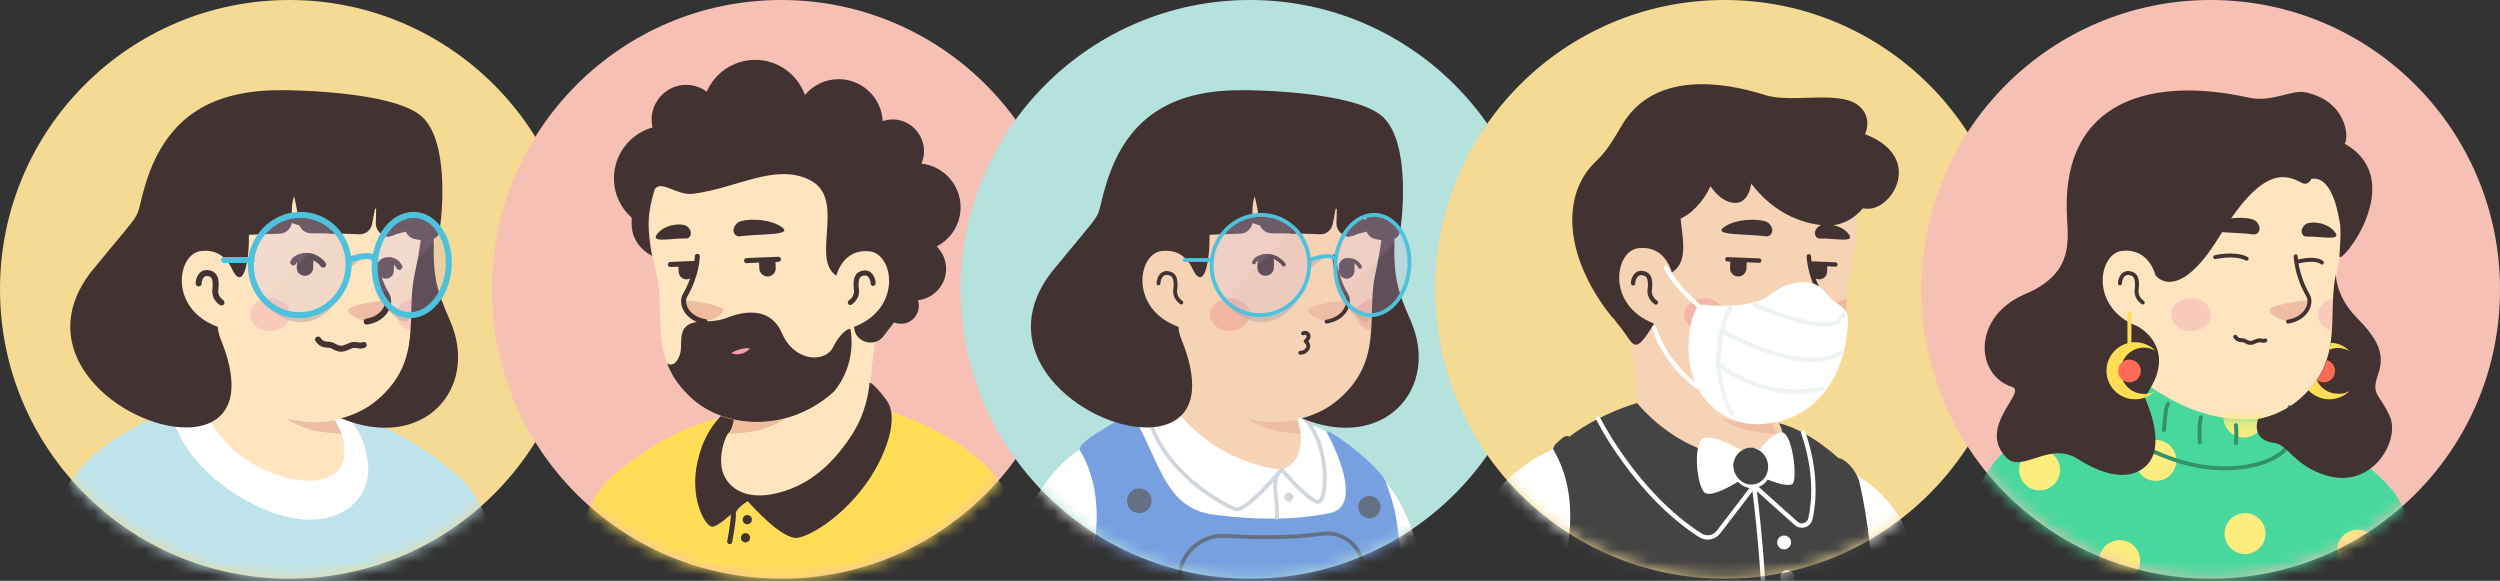 <svg xmlns="http://www.w3.org/2000/svg" width="198" height="46" viewBox="0 0 198 46" fill="none"><rect x="0" y="0" width="198" height="46" fill="#333333" stroke="none"/><path d="M22.917 45.833C10.249 45.833 0 35.569 0 22.917C0 10.249 10.265 0 22.917 0C35.584 0 45.833 10.265 45.833 22.917C45.849 35.584 35.584 45.833 22.917 45.833Z" fill="#F4DA92"></path><mask id="mask0_1722_2044" style="mask-type:alpha" maskUnits="userSpaceOnUse" x="0" y="0" width="46" height="46"><path d="M22.917 45.833C10.249 45.833 0 35.569 0 22.917C0 10.249 10.265 0 22.917 0C35.584 0 45.833 10.265 45.833 22.917C45.849 35.584 35.584 45.833 22.917 45.833Z" fill="#F7C0B5"></path></mask><g mask="url(#mask0_1722_2044)"><path d="M35.811 42.214C35.704 42.29 35.582 42.367 35.475 42.443C35.353 42.519 35.246 42.596 35.124 42.657C35.017 42.718 34.925 42.779 34.818 42.84C34.803 42.855 34.788 42.855 34.772 42.871C34.421 43.085 34.054 43.283 33.688 43.467C33.581 43.528 33.458 43.589 33.351 43.635C33.351 43.635 33.336 43.65 33.321 43.65C33.199 43.711 33.076 43.772 32.954 43.833C32.71 43.956 32.45 44.062 32.206 44.169C32.083 44.23 31.946 44.276 31.824 44.322C31.701 44.368 31.564 44.429 31.442 44.475C31.319 44.521 31.182 44.582 31.06 44.628C31.06 44.628 31.06 44.628 31.044 44.628C30.922 44.673 30.785 44.719 30.663 44.765C30.387 44.857 30.097 44.949 29.822 45.04C29.73 45.071 29.624 45.101 29.532 45.132C29.242 45.224 28.951 45.3 28.661 45.361C28.554 45.392 28.447 45.407 28.325 45.437C28.05 45.498 27.76 45.56 27.485 45.621C27.424 45.636 27.378 45.636 27.317 45.651C27.225 45.667 27.118 45.682 27.026 45.697C26.889 45.712 26.767 45.743 26.629 45.758C26.568 45.773 26.507 45.773 26.446 45.789C26.369 45.804 26.278 45.819 26.186 45.819C25.942 45.85 25.682 45.88 25.438 45.911C25.361 45.926 25.269 45.926 25.193 45.942H25.178C25.071 45.957 24.964 45.957 24.857 45.972C24.75 45.987 24.643 45.987 24.536 45.987C24.475 45.987 24.399 46.003 24.337 46.003C24.215 46.003 24.108 46.018 24.001 46.018C23.849 46.018 23.711 46.033 23.558 46.033C23.405 46.033 23.268 46.033 23.115 46.033C23.008 46.033 22.901 46.033 22.794 46.033C16.363 45.942 10.557 43.207 6.432 38.868C6.432 38.868 6.432 38.853 6.417 38.853C6.89 37.921 8.647 36.24 10.48 34.85C12.803 33.093 16.087 32.008 16.087 32.008C16.087 32.008 18.242 31.657 26.232 33.322C32.328 34.605 34.925 39.815 35.811 42.214Z" fill="#FEE4BF"></path><path d="M27.928 37.554C27.607 39.128 25.529 40.06 22.03 38.654C17.737 36.913 16.087 32.008 16.087 32.008C15.858 28.494 15.323 25.485 15.323 25.485C20.289 25.057 26.155 30.863 26.155 30.863L26.828 33.735C26.889 33.979 27.011 34.193 27.194 34.346C27.515 34.896 28.142 36.546 27.928 37.554Z" fill="#FEE4BF"></path><path d="M27.194 34.361C24.276 34.208 22.122 33.78 19.815 29.64C21.771 31.366 24.078 32.023 26.507 32.329L26.828 33.735C26.889 33.994 27.011 34.208 27.194 34.361Z" fill="#EFBDA5"></path><path d="M33.229 15.951C33.504 17.235 33.642 18.273 32.893 21.696C32.144 25.118 33.58 28.54 29.975 31.672C27.546 33.781 23.299 34.178 19.907 31.871C18.761 31.092 17.707 30.007 16.851 28.586C16.179 27.471 15.4 26.417 14.529 25.454C13.322 24.14 11.871 21.497 12.589 16.822C13.75 9.214 21.282 8.343 25.728 9.183C30.174 10.024 32.48 12.56 33.229 15.951Z" fill="#FEE4BF"></path><path d="M18.608 21.925C18.608 21.925 18.135 19.633 15.904 19.908C13.979 20.153 13.307 24.767 17.676 26.05" fill="#FEE4BF"></path><path d="M17.539 23.957C17.539 23.957 16.989 23.606 17.05 22.994C17.142 22.276 17.05 21.833 16.714 21.696C15.873 21.345 15.705 22.322 15.736 22.445" stroke="#423232" stroke-width="0.475" stroke-miterlimit="10" stroke-linecap="round" stroke-linejoin="round"></path><path d="M29.196 25.439C29.196 25.439 29.776 25.469 30.326 24.812C30.632 24.446 30.892 23.987 30.724 23.85C30.555 23.697 27.79 24.125 27.607 24.492C27.424 24.858 28.493 25.439 29.196 25.439Z" fill="#EFBDA5"></path><path d="M29.654 20.305C29.654 20.305 29.685 21.757 30.617 23.376C31.029 24.094 30.403 25.271 29.043 25.469" stroke="#423232" stroke-width="0.475" stroke-miterlimit="10" stroke-linecap="round" stroke-linejoin="round"></path><path opacity="0.42" d="M21.373 26.218C22.243 26.218 22.947 25.637 22.947 24.919C22.947 24.202 22.243 23.621 21.373 23.621C20.505 23.621 19.8 24.202 19.8 24.919C19.8 25.637 20.505 26.218 21.373 26.218Z" fill="#F2A5B2"></path><path opacity="0.42" d="M32.648 23.651C32.603 24.507 32.618 25.347 32.557 26.188C31.885 26.035 31.396 25.53 31.396 24.935C31.396 24.293 31.93 23.774 32.648 23.651Z" fill="#F2A5B2"></path><path d="M40.86 51.668H2.237C2.237 51.668 2.467 44.579 4.789 39.522C6.546 35.703 10.686 33.579 13.772 32.479C14.643 32.174 15.437 31.944 16.049 31.776C16.049 31.853 16.064 31.914 16.064 31.99C16.064 31.99 17.714 36.894 22.007 38.636C25.506 40.057 27.583 39.11 27.904 37.536C28.103 36.528 27.476 34.878 27.155 34.343C26.972 34.19 26.85 33.961 26.789 33.732L26.667 33.228C26.957 33.167 27.232 33.09 27.507 32.999C27.599 32.968 27.675 32.938 27.767 32.907C29.737 33.426 32.701 34.664 36.2 37.597C40.157 40.897 40.86 51.668 40.86 51.668Z" fill="#BEE3EB"></path><path d="M20.678 40.225C15.407 37.857 13.36 33.625 13.757 32.479C13.757 32.479 13.757 32.464 13.772 32.448C14.047 31.883 14.49 31.425 15.04 31.104C15.346 30.921 15.682 30.753 15.957 30.661C15.972 30.875 16.033 31.547 16.049 31.776C16.049 31.853 16.064 31.914 16.064 31.99C16.064 31.99 17.042 35.641 21.335 37.383C24.833 38.804 27.003 37.872 27.232 36.283C27.492 34.526 26.498 33.258 26.498 33.258C26.789 33.197 27.247 33.09 27.522 32.998C28.194 33.808 28.882 34.618 29.142 36.757C29.508 39.828 26.132 42.684 20.678 40.225Z" fill="white"></path><path d="M9.8 51.668L9.112 46" stroke="#544D4D" stroke-width="0.475" stroke-miterlimit="10" stroke-linecap="round" stroke-linejoin="round"></path><path d="M36.475 44.075C36.475 44.075 36.017 45.19 36.154 46.306C36.292 47.421 36.689 49.056 36.123 51.668" stroke="#544D4D" stroke-width="0.475" stroke-miterlimit="10" stroke-linecap="round" stroke-linejoin="round"></path><path d="M24.113 21.839C23.747 21.824 23.472 21.518 23.502 21.152L23.518 20.724C23.533 20.357 23.838 20.082 24.205 20.113C24.572 20.128 24.847 20.434 24.816 20.8L24.801 21.228C24.786 21.58 24.48 21.855 24.113 21.839Z" fill="#423232"></path><path d="M30.545 22.069C30.209 22.053 29.95 21.763 29.965 21.427L29.98 21.03C29.995 20.694 30.286 20.434 30.622 20.449C30.958 20.464 31.218 20.755 31.202 21.091L31.187 21.488C31.172 21.824 30.881 22.084 30.545 22.069Z" fill="#423232"></path><path d="M25.595 20.953C25.595 20.953 25.198 20.388 24.511 20.281C23.945 20.189 23.319 20.464 23.227 20.785" stroke="#423232" stroke-width="0.475" stroke-miterlimit="10" stroke-linecap="round" stroke-linejoin="round"></path><path d="M30.102 21.091C30.102 21.091 30.102 20.602 30.805 20.602C31.386 20.602 31.63 21.137 31.63 21.137" stroke="#423232" stroke-width="0.475" stroke-miterlimit="10" stroke-linecap="round" stroke-linejoin="round"></path><path d="M26.222 18.494C26.543 18.601 26.863 18.31 26.802 17.959C26.772 17.776 26.695 17.592 26.543 17.455C26.084 17.042 24.19 16.676 23.044 17.21C22.036 17.699 24.755 18.005 26.222 18.494Z" fill="#423232"></path><path d="M30.79 18.738C30.53 18.83 30.255 18.555 30.301 18.234C30.316 18.066 30.377 17.898 30.499 17.776C30.866 17.409 32.119 17.119 32.913 17.684C33.601 18.157 31.981 18.295 30.79 18.738Z" fill="#423232"></path><path d="M28.802 27.319C28.406 27.493 28.216 27.145 27.598 27.446C27.154 27.652 26.917 27.715 26.378 27.398C26.03 27.177 25.602 27.493 25.19 26.891" stroke="#423232" stroke-width="0.475" stroke-miterlimit="10" stroke-linecap="round" stroke-linejoin="round"></path><path d="M27.013 33.13C28.128 32.839 29.121 32.335 29.931 31.632C33.537 28.516 32.101 25.078 32.849 21.656C33.094 20.556 33.231 19.7 33.323 19.013C33.201 18.997 33.063 18.982 32.926 18.952C32.376 18.875 32.009 18.371 32.07 17.821C32.101 17.592 32.116 17.363 32.131 17.118C32.07 17.103 32.085 17.103 32.024 17.103C31.933 17.393 31.826 17.699 31.749 17.989C31.612 18.448 31.169 18.738 30.71 18.707H30.695C30.16 18.661 29.763 18.218 29.763 17.684C29.778 17.302 29.778 16.92 29.794 16.538C29.733 16.523 29.763 16.538 29.702 16.523C29.626 16.92 29.549 17.317 29.473 17.73C29.381 18.234 28.938 18.585 28.434 18.555C27.12 18.493 25.821 18.478 24.645 18.478C24.126 18.478 23.698 18.096 23.652 17.577C23.576 16.904 23.469 16.232 23.285 15.545C23.087 16.156 23.087 16.797 23.117 17.454C23.148 18.02 22.705 18.493 22.14 18.509C20.78 18.539 19.863 18.585 19.71 18.6C19.756 20.693 19.282 23.016 18.442 21.442C18.381 21.335 18.335 21.228 18.274 21.091C17.923 20.464 17.22 19.716 15.891 19.884C14.027 20.128 13.339 24.452 17.251 25.888C17.266 26.209 17.342 26.529 17.48 26.866C18.076 28.317 18.335 29.524 18.335 30.517C18.335 36.277 8.909 33.878 6.251 28.653C5.227 26.621 5.212 24.177 7.152 21.61C11.903 15.789 10.482 18.005 11.537 14.552C13.263 8.899 17.205 7.096 22.43 7.142C22.43 7.142 31.123 7.142 33.43 9.25C35.737 11.359 34.942 17.943 34.744 18.539C34.682 18.723 34.53 18.829 34.362 18.906C34.27 21.916 34.576 22.97 35.645 25.399C37.983 30.746 33.567 35.834 27.013 33.13Z" fill="#423232"></path><path d="M18.442 21.457C18.381 21.35 18.335 21.243 18.274 21.106C18.335 21.228 18.396 21.35 18.442 21.457Z" fill="#FEE4BF"></path><path opacity="0.6" d="M30.5 23.878C30.5 23.878 30.683 24.917 31.89 25.436C32.196 25.558 32.516 25.36 32.516 25.023C32.501 25.023 30.576 24 30.5 23.878Z" fill="#B7AEA9"></path><path opacity="0.6" d="M27.597 21.372C27.597 21.372 28.575 20.395 29.064 20.288L27.765 20.593L27.597 21.372Z" fill="#B7AEA9"></path><path opacity="0.6" d="M21.073 23.878C21.073 23.878 21.639 25.161 23.334 25.467C25.03 25.788 26.573 24.565 27.291 22.518C27.291 22.518 26.711 24.413 24.389 24.764C22.082 25.146 21.073 23.878 21.073 23.878Z" fill="#B7AEA9"></path><path opacity="0.29" d="M23.808 17.018C21.654 17.018 19.897 18.821 19.882 21.021C19.882 22.06 20.264 23.007 20.89 23.695L26.436 18.087C25.748 17.415 24.832 17.018 23.808 17.018Z" fill="#DBC3ED"></path><path opacity="0.23" d="M26.436 18.087L20.89 23.694C21.593 24.474 22.586 24.947 23.686 24.947C25.809 24.947 27.551 23.19 27.612 21.006C27.643 19.86 27.184 18.821 26.436 18.087Z" fill="#C4ADD8"></path><path opacity="0.29" d="M32.745 17.018C31.111 17.018 29.736 18.821 29.675 21.021C29.644 21.907 29.843 22.717 30.179 23.374L35.022 18.576C34.518 17.629 33.693 17.018 32.745 17.018Z" fill="#DBC3ED"></path><path opacity="0.23" d="M35.022 18.561L30.179 23.358C30.683 24.321 31.508 24.947 32.471 24.947C34.075 24.947 35.45 23.19 35.541 21.006C35.572 20.104 35.373 19.248 35.022 18.561Z" fill="#C4ADD8"></path><path d="M27.612 21.021C27.566 23.206 25.809 24.962 23.686 24.962C21.562 24.962 19.866 23.206 19.866 21.021C19.882 18.821 21.639 17.018 23.793 17.018C25.947 17.018 27.673 18.821 27.612 21.021Z" stroke="#4EC2DD" stroke-width="0.475" stroke-miterlimit="10" stroke-linecap="round" stroke-linejoin="round"></path><path d="M35.541 21.021C35.45 23.206 34.075 24.962 32.471 24.962C30.866 24.962 29.614 23.206 29.675 21.021C29.736 18.821 31.111 17.018 32.746 17.018C34.38 17.018 35.633 18.821 35.541 21.021Z" stroke="#4EC2DD" stroke-width="0.475" stroke-miterlimit="10" stroke-linecap="round" stroke-linejoin="round"></path><path d="M19.912 20.593H17.743" stroke="#4EC2DD" stroke-width="0.475" stroke-miterlimit="10" stroke-linecap="round" stroke-linejoin="round"></path><path d="M27.627 20.593C27.627 20.593 29.445 19.89 29.675 20.593" stroke="#4EC2DD" stroke-width="0.475" stroke-miterlimit="10" stroke-linecap="round" stroke-linejoin="round"></path></g><path d="M61.875 45.834C74.542 45.834 84.792 35.569 84.792 22.917C84.792 10.25 74.527 0 61.875 0C49.208 0 38.958 10.265 38.958 22.917C38.943 35.584 49.208 45.834 61.875 45.834Z" fill="#F7C0B5"></path><mask id="mask1_1722_2044" style="mask-type:alpha" maskUnits="userSpaceOnUse" x="38" y="0" width="47" height="46"><path d="M61.875 45.834C74.542 45.834 84.792 35.569 84.792 22.917C84.792 10.25 74.527 0 61.875 0C49.208 0 38.958 10.265 38.958 22.917C38.943 35.584 49.208 45.834 61.875 45.834Z" fill="#F7C0B5"></path></mask><g mask="url(#mask1_1722_2044)"><path d="M49.072 42.213C49.179 42.289 49.301 42.366 49.408 42.442C49.531 42.519 49.638 42.595 49.76 42.656C49.867 42.717 49.958 42.778 50.065 42.84C50.081 42.855 50.096 42.855 50.111 42.87C50.462 43.084 50.829 43.282 51.196 43.466C51.303 43.527 51.425 43.588 51.532 43.634C51.532 43.634 51.547 43.649 51.562 43.649C51.685 43.71 51.807 43.771 51.929 43.833C52.174 43.955 52.433 44.062 52.678 44.169C52.8 44.23 52.938 44.276 53.06 44.321C53.182 44.367 53.319 44.428 53.442 44.474C53.564 44.52 53.701 44.581 53.824 44.627C53.824 44.627 53.824 44.627 53.839 44.627C53.961 44.673 54.099 44.719 54.221 44.764C54.496 44.856 54.786 44.948 55.061 45.039C55.153 45.07 55.26 45.101 55.351 45.131C55.642 45.223 55.932 45.299 56.222 45.36C56.329 45.391 56.436 45.406 56.558 45.437C56.833 45.498 57.124 45.559 57.399 45.62C57.46 45.635 57.506 45.635 57.567 45.651C57.658 45.666 57.765 45.681 57.857 45.696C57.995 45.712 58.117 45.742 58.254 45.758C58.315 45.773 58.376 45.773 58.438 45.788C58.514 45.803 58.606 45.819 58.697 45.819C58.942 45.849 59.201 45.88 59.446 45.91C59.522 45.926 59.614 45.926 59.69 45.941H59.706C59.812 45.956 59.919 45.956 60.026 45.971C60.133 45.987 60.24 45.987 60.347 45.987C60.408 45.987 60.485 46.002 60.546 46.002C60.668 46.002 60.775 46.017 60.882 46.017C61.035 46.017 61.172 46.032 61.325 46.032C61.478 46.032 61.615 46.032 61.768 46.032C61.875 46.032 61.982 46.032 62.089 46.032C68.521 45.941 74.326 43.206 78.451 38.867C78.451 38.867 78.451 38.852 78.467 38.852C77.993 37.92 76.236 36.239 74.403 34.849C72.081 33.092 68.796 32.008 68.796 32.008C68.796 32.008 66.642 31.656 58.651 33.321C52.556 34.605 49.958 39.815 49.072 42.213Z" fill="#FEE4BF"></path><path d="M56.956 37.553C57.276 39.127 59.354 40.059 62.853 38.653C67.146 36.912 68.796 32.008 68.796 32.008C69.025 28.494 69.56 25.484 69.56 25.484C64.594 25.056 58.728 30.862 58.728 30.862L58.056 33.734C57.994 33.978 57.872 34.192 57.689 34.345C57.368 34.895 56.742 36.545 56.956 37.553Z" fill="#FEE4BF"></path><path d="M57.689 34.36C60.607 34.208 62.761 33.78 65.068 29.639C63.113 31.366 60.806 32.023 58.377 32.328L58.056 33.734C57.995 33.994 57.872 34.208 57.689 34.36Z" fill="#EFBD9C"></path><path d="M51.654 15.951C51.379 17.234 51.242 18.273 51.99 21.695C52.739 25.117 51.303 28.54 54.908 31.671C57.337 33.78 61.585 34.177 64.976 31.87C66.122 31.091 67.176 30.006 68.032 28.585C68.704 27.47 69.483 26.416 70.354 25.453C71.561 24.14 73.013 21.496 72.294 16.821C71.133 9.213 63.601 8.342 59.156 9.183C54.71 10.023 52.403 12.559 51.654 15.951Z" fill="#FEE4BF"></path><path d="M66.275 21.924C66.275 21.924 66.749 19.632 68.979 19.907C70.904 20.152 71.576 24.766 67.207 26.049" fill="#FEE4BF"></path><path d="M67.344 23.956C67.344 23.956 67.894 23.605 67.833 22.994C67.742 22.276 67.833 21.832 68.169 21.695C69.01 21.343 69.178 22.321 69.147 22.444" stroke="#423232" stroke-width="0.399" stroke-miterlimit="10" stroke-linecap="round" stroke-linejoin="round"></path><path d="M55.688 25.438C55.688 25.438 55.107 25.469 54.557 24.812C54.251 24.445 53.992 23.987 54.16 23.849C54.328 23.696 57.093 24.124 57.276 24.491C57.46 24.858 56.39 25.438 55.688 25.438Z" fill="#EFBD9C"></path><path d="M55.229 20.305C55.229 20.305 55.199 21.756 54.267 23.375C53.854 24.094 54.481 25.27 55.84 25.469" stroke="#423232" stroke-width="0.399" stroke-miterlimit="10" stroke-linecap="round" stroke-linejoin="round"></path><path d="M52.831 28.784C52.831 28.799 52.831 28.799 52.831 28.784C52.846 28.799 52.846 28.799 52.831 28.784C53.212 29.777 53.839 30.724 54.908 31.656C57.337 33.764 61.585 34.162 64.976 31.855C65.358 31.595 65.725 31.305 66.076 30.984C66.321 30.678 66.535 30.358 66.718 30.021C67.818 27.959 67.344 26.034 67.344 26.034C67.344 26.034 66.718 26.049 65.969 27.516C65.343 28.738 62.929 28.692 61.936 26.401C60.836 23.849 58.086 24.965 57.46 25.209C56.833 25.453 55.855 25.453 55.855 25.453C53.38 25.423 54.129 27.088 53.869 28.005C53.487 29.258 52.831 28.784 52.831 28.784Z" fill="#423232"></path><path d="M43.936 51.698H82.558C82.558 51.698 82.39 44.579 80.007 39.552C78.25 35.824 73.727 33.701 70.58 32.616C69.877 32.372 69.236 32.188 68.716 32.051C68.548 32.509 66.852 37.001 62.788 38.651C59.29 40.072 57.212 39.124 56.891 37.551C56.693 36.542 57.319 34.892 57.64 34.358C57.823 34.205 57.946 33.976 58.007 33.747L58.129 33.242C57.854 33.181 57.594 33.105 57.319 33.029C57.182 33.059 57.044 33.09 56.907 33.12C54.936 33.594 52.018 34.74 48.596 37.627C44.639 40.927 43.936 51.698 43.936 51.698Z" fill="#FFDE55"></path><path d="M56.341 41.706C56.876 41.859 58.74 39.919 59.122 39.583C59.473 39.98 61.948 42.776 63.17 42.593C64.515 42.394 67.953 40.087 69.694 36.466C70.657 34.48 70.687 33.273 70.58 32.616C70.534 32.311 70.443 32.112 70.397 32.005C70.244 31.654 69.144 30.294 68.869 30.309V30.325C68.732 31.791 68.258 33.212 67.464 34.45C66.486 35.962 64.943 37.78 62.789 38.651C59.29 40.072 57.472 38.666 57.166 37.093C56.968 36.084 57.319 34.892 57.64 34.358C57.823 34.205 57.946 33.976 58.007 33.747L58.129 33.242C57.854 33.181 57.594 33.105 57.319 33.029C57.243 32.998 57.151 32.983 57.075 32.952C57.029 33.013 56.968 33.075 56.922 33.136C56.28 33.869 55.608 34.877 55.241 36.588C54.615 39.323 55.745 41.523 56.341 41.706Z" fill="#423232"></path><path d="M59.168 39.491C59.168 39.491 58.052 40.133 58.083 40.667C58.114 41.202 57.793 42.898 57.793 42.898" stroke="#423232" stroke-width="0.399" stroke-miterlimit="10" stroke-linecap="round" stroke-linejoin="round"></path><path d="M59.183 41.523C58.98 41.523 58.816 41.359 58.816 41.156C58.816 40.954 58.98 40.79 59.183 40.79C59.386 40.79 59.55 40.954 59.55 41.156C59.55 41.359 59.386 41.523 59.183 41.523Z" fill="#423232"></path><path d="M59.046 42.959C58.843 42.959 58.679 42.795 58.679 42.593C58.679 42.39 58.843 42.226 59.046 42.226C59.248 42.226 59.412 42.39 59.412 42.593C59.412 42.795 59.248 42.959 59.046 42.959Z" fill="#423232"></path><path d="M74.996 51.698L75.683 46.03" stroke="#544D4D" stroke-width="0.399" stroke-miterlimit="10" stroke-linecap="round" stroke-linejoin="round"></path><path d="M48.321 44.105C48.321 44.105 48.779 45.22 48.641 46.336C48.504 47.451 48.107 49.086 48.672 51.698" stroke="#544D4D" stroke-width="0.399" stroke-miterlimit="10" stroke-linecap="round" stroke-linejoin="round"></path><path d="M60.122 20.81C60.122 20.826 60.122 20.841 60.122 20.841L60.138 21.269C60.153 21.635 60.459 21.91 60.825 21.895C61.192 21.88 61.467 21.559 61.436 21.207L61.421 20.78C61.421 20.703 61.39 20.612 61.36 20.55L60.138 20.612C60.138 20.673 60.122 20.734 60.122 20.81Z" fill="#423232"></path><path d="M53.736 21.146L53.752 21.544C53.767 21.88 54.057 22.139 54.393 22.124C54.73 22.109 54.989 21.819 54.974 21.482L54.959 21.085C54.959 21.009 54.943 20.932 54.913 20.871L53.767 20.917C53.736 20.994 53.736 21.07 53.736 21.146Z" fill="#423232"></path><path d="M58.595 18.717C58.259 18.763 57.999 18.412 58.121 18.076C58.182 17.892 58.289 17.724 58.457 17.617C58.977 17.296 60.917 17.266 61.941 17.999C62.842 18.671 60.123 18.503 58.595 18.717Z" fill="#423232"></path><path d="M54.363 18.885C54.638 18.885 54.806 18.534 54.668 18.244C54.592 18.091 54.485 17.953 54.332 17.877C53.859 17.648 52.591 17.785 52.025 18.564C51.521 19.252 53.095 18.87 54.363 18.885Z" fill="#423232"></path><path d="M59.129 20.642L60.153 20.596L61.375 20.55L61.65 20.535" stroke="#423232" stroke-width="0.399" stroke-miterlimit="10" stroke-linecap="round" stroke-linejoin="round"></path><path d="M53.095 20.948L53.767 20.917L54.913 20.871H54.959" stroke="#423232" stroke-width="0.399" stroke-miterlimit="10" stroke-linecap="round" stroke-linejoin="round"></path><path d="M57.098 27.09C57.085 27.302 57.244 27.675 57.537 27.941C59.041 27.023 59.719 27.502 59.719 27.502C60.252 26.69 60.132 25.586 58.841 26.424C57.936 26.996 57.391 27.09 57.098 27.09Z" fill="#423232"></path><path d="M57.537 27.941C57.856 28.22 58.335 28.393 58.987 28.127C59.293 28.008 59.533 27.768 59.719 27.502C59.719 27.502 59.041 27.023 57.537 27.941Z" fill="#FE9DAB"></path><path d="M56.845 27.036C56.845 27.036 57.404 27.342 58.841 26.424C60.557 25.32 60.212 27.635 59.001 28.127C57.737 28.646 57.085 27.515 57.098 27.09" stroke="#423232" stroke-width="0.399" stroke-miterlimit="10" stroke-linecap="round" stroke-linejoin="round"></path><path d="M59.719 27.502C59.719 27.502 59.041 27.023 57.537 27.941" stroke="#423232" stroke-width="0.399" stroke-miterlimit="10" stroke-linecap="round" stroke-linejoin="round"></path><path d="M48.625 14.122C48.625 12.197 49.923 10.593 51.68 10.089C51.589 9.707 51.573 9.31 51.665 8.897C51.97 7.568 53.162 6.636 54.522 6.728C55.056 6.758 55.561 6.957 55.973 7.262C56.615 5.78 58.097 4.741 59.808 4.741C61.626 4.741 63.169 5.903 63.75 7.522C64.391 6.758 65.354 6.269 66.423 6.269C68.287 6.269 69.815 7.736 69.906 9.585C70.197 9.493 70.518 9.447 70.838 9.462C72.076 9.539 73.084 10.547 73.176 11.784C73.207 12.197 73.13 12.594 72.977 12.961C74.719 13.144 76.079 14.626 76.079 16.414C76.079 17.758 75.315 18.934 74.184 19.515C74.643 19.973 74.933 20.6 74.933 21.287C74.933 22.571 73.955 23.64 72.702 23.778C72.779 24.022 72.809 24.312 72.718 24.603C72.58 25.107 72.168 25.504 71.663 25.611C71.358 25.672 71.068 25.642 70.808 25.535C70.67 25.733 70.533 25.901 70.411 26.054C70.258 26.237 70.136 26.405 70.013 26.573C69.311 27.582 67.707 27.139 67.645 25.916C67.645 25.901 67.645 25.901 67.645 25.886C71.465 24.419 70.777 20.157 68.913 19.912C66.958 19.668 66.347 21.41 66.24 21.837C64.147 20.493 67.126 15.65 64.055 14.214C61.32 12.946 58.448 14.871 54.934 15.344C53.636 15.528 52.413 14.244 51.864 14.962C51.757 15.283 51.665 15.604 51.589 15.94C51.344 17.025 51.222 17.942 51.634 20.264C50.626 19.714 50.137 18.889 50.045 18.079C50.015 17.804 50.015 17.514 50.03 17.239C49.175 16.49 48.625 15.375 48.625 14.122Z" fill="#423232"></path></g><path d="M99 45.834C86.333 45.834 76.083 35.569 76.083 22.917C76.083 10.25 86.348 0 99 0C111.667 0 121.917 10.265 121.917 22.917C121.932 35.584 111.667 45.834 99 45.834Z" fill="#B5E2DC"></path><mask id="mask2_1722_2044" style="mask-type:alpha" maskUnits="userSpaceOnUse" x="76" y="0" width="46" height="46"><path d="M99 45.834C86.333 45.834 76.083 35.569 76.083 22.917C76.083 10.25 86.348 0 99 0C111.667 0 121.917 10.265 121.917 22.917C121.932 35.584 111.667 45.834 99 45.834Z" fill="#F7C0B5"></path></mask><g mask="url(#mask2_1722_2044)"><path d="M111.833 42.214C111.726 42.29 111.604 42.367 111.497 42.443C111.375 42.519 111.268 42.596 111.146 42.657C111.039 42.718 110.947 42.779 110.84 42.84C110.825 42.855 110.81 42.855 110.795 42.871C110.443 43.085 110.076 43.283 109.71 43.467C109.603 43.528 109.481 43.589 109.374 43.635C109.374 43.635 109.358 43.65 109.343 43.65C109.221 43.711 109.099 43.772 108.976 43.833C108.732 43.956 108.472 44.062 108.228 44.169C108.106 44.23 107.968 44.276 107.846 44.322C107.724 44.368 107.586 44.429 107.464 44.475C107.342 44.521 107.204 44.582 107.082 44.628C107.082 44.628 107.082 44.628 107.067 44.628C106.945 44.673 106.807 44.719 106.685 44.765C106.41 44.857 106.12 44.949 105.845 45.04C105.753 45.071 105.646 45.101 105.554 45.132C105.264 45.224 104.974 45.3 104.683 45.361C104.576 45.392 104.47 45.407 104.347 45.437C104.072 45.498 103.782 45.56 103.507 45.621C103.446 45.636 103.4 45.636 103.339 45.651C103.247 45.667 103.14 45.682 103.049 45.697C102.911 45.712 102.789 45.743 102.651 45.758C102.59 45.773 102.529 45.773 102.468 45.789C102.392 45.804 102.3 45.819 102.208 45.819C101.964 45.85 101.704 45.88 101.46 45.911C101.383 45.926 101.292 45.926 101.215 45.942H101.2C101.093 45.957 100.986 45.957 100.879 45.972C100.772 45.987 100.665 45.987 100.558 45.987C100.497 45.987 100.421 46.003 100.36 46.003C100.238 46.003 100.131 46.018 100.024 46.018C99.871 46.018 99.733 46.033 99.581 46.033C99.428 46.033 99.29 46.033 99.138 46.033C99.031 46.033 98.924 46.033 98.817 46.033C92.385 45.942 86.579 43.207 82.454 38.868C82.454 38.868 82.454 38.853 82.439 38.853C82.913 37.921 84.669 36.24 86.503 34.85C88.825 33.093 92.11 32.008 92.11 32.008C92.11 32.008 94.264 31.657 102.254 33.322C108.35 34.605 110.947 39.815 111.833 42.214Z" fill="#F7D3B5"></path><path d="M103.95 37.554C103.629 39.128 101.551 40.06 98.053 38.654C93.76 36.913 92.11 32.008 92.11 32.008C91.88 28.494 91.346 25.485 91.346 25.485C96.311 25.057 102.178 30.863 102.178 30.863L102.85 33.735C102.911 33.979 103.033 34.193 103.217 34.346C103.537 34.896 104.164 36.546 103.95 37.554Z" fill="#F7D3B5"></path><path d="M103.217 34.361C100.299 34.208 98.144 33.78 95.838 29.64C97.793 31.366 100.1 32.023 102.529 32.329L102.85 33.735C102.911 33.994 103.033 34.208 103.217 34.361Z" fill="#EFBDA5"></path><path d="M109.251 15.951C109.526 17.235 109.664 18.273 108.915 21.696C108.167 25.118 109.603 28.54 105.997 31.672C103.568 33.781 99.321 34.178 95.929 31.871C94.783 31.092 93.729 30.007 92.874 28.586C92.201 27.471 91.422 26.417 90.551 25.454C89.344 24.14 87.893 21.497 88.611 16.822C89.772 9.214 97.304 8.343 101.75 9.183C106.196 10.024 108.503 12.56 109.251 15.951Z" fill="#F7D3B5"></path><path d="M94.63 21.925C94.63 21.925 94.157 19.633 91.926 19.908C90.001 20.153 89.329 24.767 93.699 26.05" fill="#F7D3B5"></path><path d="M93.561 23.957C93.561 23.957 93.011 23.606 93.072 22.994C93.164 22.276 93.072 21.833 92.736 21.696C91.896 21.345 91.728 22.322 91.758 22.445" stroke="#423232" stroke-width="0.307" stroke-miterlimit="10" stroke-linecap="round" stroke-linejoin="round"></path><path d="M105.218 25.439C105.218 25.439 105.799 25.469 106.349 24.812C106.654 24.446 106.914 23.987 106.746 23.85C106.578 23.697 103.813 24.125 103.629 24.492C103.446 24.858 104.515 25.439 105.218 25.439Z" fill="#EFBDA5"></path><path d="M105.676 20.305C105.676 20.305 105.707 21.757 106.639 23.376C107.051 24.094 106.425 25.271 105.065 25.469" stroke="#423232" stroke-width="0.307" stroke-miterlimit="10" stroke-linecap="round" stroke-linejoin="round"></path><path opacity="0.42" d="M97.396 26.218C98.265 26.218 98.969 25.637 98.969 24.919C98.969 24.202 98.265 23.621 97.396 23.621C96.527 23.621 95.822 24.202 95.822 24.919C95.822 25.637 96.527 26.218 97.396 26.218Z" fill="#ED938A"></path><path opacity="0.42" d="M108.671 23.651C108.625 24.507 108.64 25.347 108.579 26.188C107.907 26.035 107.418 25.53 107.418 24.935C107.418 24.293 107.953 23.774 108.671 23.651Z" fill="#ED938A"></path><path d="M108.091 36.3C108.091 36.3 105.722 34.085 103.385 33.55C103.385 33.55 103.66 37.492 100.879 37.202C96.388 36.728 92.156 31.961 92.156 31.961C92.156 31.961 89.207 32.786 86.824 34.604C86.824 34.604 87.145 39.294 92.507 41.617C97.87 43.939 105.341 42.793 107.113 41.296C108.885 39.799 108.534 36.789 108.091 36.3Z" fill="white"></path><path d="M85.51 35.612C85.51 35.612 82.546 37.247 80.927 41.907C79.307 46.567 79.353 53.503 79.353 53.503H114.217C114.217 53.503 113.239 42.06 109.786 38.24C109.786 38.24 110.015 41.663 103.247 42.014C96.479 42.365 88.336 40.211 88.138 38.958C87.954 37.675 85.51 35.612 85.51 35.612Z" fill="white"></path><path d="M111.207 53.778C101.613 58.209 85.815 54.206 85.815 54.206C85.815 54.206 85.495 50.31 86.656 43.297C86.702 42.977 86.747 42.656 86.778 42.365C87.114 39.188 86.335 37.003 85.51 35.628C85.51 35.277 85.877 35.032 86.289 34.681C86.457 34.543 89.467 32.679 89.589 32.771C89.803 33.077 90.002 33.382 90.17 33.703C91.881 36.865 92.477 40.257 96.036 40.746C99.55 41.235 102.942 41.159 105.371 40.624C107.708 40.104 106.15 36.224 105.111 34.314C105.065 34.238 105.065 34.207 105.02 34.177C105.371 33.947 109.45 37.079 109.771 38.24C110.443 39.921 110.627 41.174 110.825 42.809C111.482 48.171 111.207 53.778 111.207 53.778Z" fill="#77A0E0"></path><path d="M90.231 40.639C90.771 40.639 91.209 40.201 91.209 39.661C91.209 39.121 90.771 38.684 90.231 38.684C89.691 38.684 89.253 39.121 89.253 39.661C89.253 40.201 89.691 40.639 90.231 40.639Z" fill="#647184"></path><path d="M108.457 41.051C108.947 41.051 109.343 40.655 109.343 40.165C109.343 39.676 108.947 39.279 108.457 39.279C107.968 39.279 107.571 39.676 107.571 40.165C107.571 40.655 107.968 41.051 108.457 41.051Z" fill="#647184"></path><path d="M97.06 42.442C99.382 42.579 102.285 42.625 104.714 42.274C106.349 42.045 107.831 43.252 107.953 44.886C108.06 46.506 108.106 48.477 107.846 50.203C107.311 53.931 93.974 53.747 93.76 50.463C93.638 48.767 93.531 47.392 93.409 46.261C93.179 44.138 94.921 42.32 97.06 42.442Z" stroke="#647184" stroke-width="0.307" stroke-miterlimit="10"></path><path d="M101.506 37.186C101.506 37.186 98.71 40.578 97.854 40.318C96.999 40.059 91.682 37.232 90.842 32.404C90.842 32.404 91.499 31.335 92.079 30.999C92.079 30.999 93.684 33.825 96.586 35.521C99.352 37.125 101.506 37.186 101.506 37.186Z" fill="white"></path><path d="M101.506 37.186C101.506 37.186 98.71 40.578 97.854 40.318C96.999 40.059 91.682 37.232 90.842 32.404" stroke="#D0D6DD" stroke-width="0.307" stroke-miterlimit="10" stroke-linecap="round" stroke-linejoin="round"></path><path d="M101.506 37.186C101.506 37.186 103.675 39.722 104.393 39.753C105.111 39.783 105.417 35.322 103.263 33.061C103.263 33.061 102.927 33.153 102.789 33.184C102.774 33.168 103.859 36.422 101.506 37.186Z" fill="white"></path><path d="M101.506 37.186C101.506 37.186 103.675 39.722 104.393 39.753C105.111 39.783 105.417 35.322 103.263 33.061" stroke="#D0D6DD" stroke-width="0.307" stroke-miterlimit="10" stroke-linecap="round" stroke-linejoin="round"></path><path d="M101.292 37.431C101.292 37.431 100.864 37.904 101.017 38.943C101.17 39.967 101.139 40.99 101.139 40.99" stroke="#D0D6DD" stroke-width="0.307" stroke-miterlimit="10" stroke-linecap="round" stroke-linejoin="round"></path><path d="M102.071 39.722C102.265 39.722 102.422 39.565 102.422 39.371C102.422 39.177 102.265 39.02 102.071 39.02C101.877 39.02 101.72 39.177 101.72 39.371C101.72 39.565 101.877 39.722 102.071 39.722Z" fill="#D0D6DD"></path><path d="M100.197 21.839C99.83 21.824 99.555 21.518 99.586 21.152L99.601 20.724C99.616 20.357 99.922 20.082 100.288 20.113C100.655 20.128 100.93 20.434 100.899 20.8L100.884 21.228C100.869 21.58 100.563 21.855 100.197 21.839Z" fill="#423232"></path><path d="M106.629 22.069C106.292 22.053 106.033 21.763 106.048 21.427L106.063 21.03C106.079 20.694 106.369 20.434 106.705 20.449C107.041 20.464 107.301 20.755 107.286 21.091L107.27 21.488C107.255 21.824 106.965 22.084 106.629 22.069Z" fill="#423232"></path><path d="M101.679 20.953C101.679 20.953 101.281 20.388 100.594 20.281C100.029 20.189 99.402 20.464 99.311 20.785" stroke="#423232" stroke-width="0.307" stroke-miterlimit="10" stroke-linecap="round" stroke-linejoin="round"></path><path d="M106.186 21.091C106.186 21.091 106.186 20.602 106.888 20.602C107.469 20.602 107.713 21.137 107.713 21.137" stroke="#423232" stroke-width="0.307" stroke-miterlimit="10" stroke-linecap="round" stroke-linejoin="round"></path><path d="M102.305 18.494C102.626 18.601 102.947 18.31 102.885 17.959C102.855 17.776 102.779 17.592 102.626 17.455C102.167 17.042 100.273 16.676 99.127 17.21C98.119 17.699 100.838 18.005 102.305 18.494Z" fill="#423232"></path><path d="M106.873 18.738C106.613 18.83 106.338 18.555 106.384 18.234C106.399 18.066 106.46 17.898 106.583 17.776C106.949 17.409 108.202 17.119 108.997 17.684C109.684 18.157 108.065 18.295 106.873 18.738Z" fill="#423232"></path><path d="M103.2 26.402C103.2 26.402 103.466 26.258 103.609 26.504C103.752 26.75 103.404 27.026 103.404 27.026C103.404 27.026 103.793 27.313 103.527 27.671C103.312 27.957 102.985 27.937 102.985 27.937" stroke="#423232" stroke-width="0.307" stroke-miterlimit="10" stroke-linecap="round" stroke-linejoin="round"></path><path d="M103.096 33.129C104.211 32.839 105.205 32.335 106.014 31.632C109.62 28.515 108.184 25.078 108.932 21.656C109.177 20.556 109.314 19.7 109.406 19.013C109.284 18.997 109.146 18.982 109.009 18.951C108.459 18.875 108.092 18.371 108.153 17.821C108.184 17.592 108.199 17.363 108.214 17.118C108.153 17.103 108.168 17.103 108.107 17.103C108.016 17.393 107.909 17.699 107.832 17.989C107.695 18.447 107.252 18.738 106.793 18.707H106.778C106.243 18.661 105.846 18.218 105.846 17.683C105.861 17.301 105.861 16.919 105.877 16.538C105.816 16.522 105.846 16.538 105.785 16.522C105.709 16.919 105.632 17.317 105.556 17.729C105.464 18.233 105.021 18.585 104.517 18.554C103.203 18.493 101.905 18.478 100.728 18.478C100.209 18.478 99.781 18.096 99.735 17.576C99.659 16.904 99.552 16.232 99.368 15.544C99.17 16.156 99.17 16.797 99.2 17.454C99.231 18.02 98.788 18.493 98.223 18.508C96.863 18.539 95.946 18.585 95.793 18.6C95.839 20.693 95.366 23.015 94.525 21.442C94.464 21.335 94.418 21.228 94.357 21.09C94.006 20.464 93.303 19.715 91.974 19.883C90.11 20.128 89.423 24.451 93.334 25.888C93.349 26.208 93.425 26.529 93.563 26.865C94.159 28.317 94.418 29.524 94.418 30.517C94.418 36.276 84.992 33.878 82.334 28.653C81.31 26.621 81.295 24.176 83.235 21.61C87.987 15.789 86.566 18.004 87.62 14.551C89.346 8.899 93.288 7.096 98.513 7.142C98.513 7.142 107.206 7.142 109.513 9.25C111.82 11.358 111.025 17.943 110.827 18.539C110.766 18.722 110.613 18.829 110.445 18.906C110.353 21.915 110.659 22.97 111.728 25.399C114.066 30.746 109.65 35.833 103.096 33.129Z" fill="#423232"></path><path d="M94.525 21.457C94.464 21.35 94.418 21.243 94.357 21.105C94.418 21.228 94.48 21.35 94.525 21.457Z" fill="#FEE4BF"></path><path opacity="0.6" d="M106.583 23.878C106.583 23.878 106.766 24.917 107.973 25.436C108.279 25.558 108.6 25.36 108.6 25.023C108.584 25.023 106.659 24 106.583 23.878Z" fill="#B7AEA9"></path><path opacity="0.6" d="M103.68 21.372C103.68 21.372 104.658 20.395 105.147 20.288L103.848 20.593L103.68 21.372Z" fill="#B7AEA9"></path><path opacity="0.6" d="M97.157 23.878C97.157 23.878 97.722 25.161 99.418 25.467C101.114 25.788 102.657 24.565 103.375 22.518C103.375 22.518 102.794 24.413 100.472 24.764C98.165 25.146 97.157 23.878 97.157 23.878Z" fill="#B7AEA9"></path><path opacity="0.29" d="M99.891 17.018C97.737 17.018 95.98 18.821 95.965 21.021C95.965 22.06 96.347 23.007 96.973 23.695L102.519 18.087C101.832 17.415 100.915 17.018 99.891 17.018Z" fill="#DBC3ED"></path><path opacity="0.23" d="M102.519 18.088L96.973 23.695C97.676 24.474 98.669 24.947 99.769 24.947C101.893 24.947 103.634 23.19 103.695 21.006C103.726 19.86 103.268 18.821 102.519 18.088Z" fill="#C4ADD8"></path><path opacity="0.29" d="M108.829 17.018C107.194 17.018 105.819 18.821 105.758 21.021C105.727 21.907 105.926 22.717 106.262 23.374L111.105 18.576C110.601 17.629 109.776 17.018 108.829 17.018Z" fill="#DBC3ED"></path><path opacity="0.23" d="M111.105 18.561L106.262 23.358C106.766 24.321 107.591 24.947 108.554 24.947C110.158 24.947 111.533 23.19 111.625 21.006C111.655 20.104 111.457 19.248 111.105 18.561Z" fill="#C4ADD8"></path><path d="M103.695 21.021C103.65 23.206 101.893 24.962 99.769 24.962C97.645 24.962 95.95 23.206 95.95 21.021C95.965 18.821 97.722 17.018 99.876 17.018C102.03 17.018 103.757 18.821 103.695 21.021Z" stroke="#4EC2DD" stroke-width="0.307" stroke-miterlimit="10" stroke-linecap="round" stroke-linejoin="round"></path><path d="M111.625 21.021C111.533 23.206 110.158 24.962 108.554 24.962C106.95 24.962 105.697 23.206 105.758 21.021C105.819 18.821 107.194 17.018 108.829 17.018C110.464 17.018 111.716 18.821 111.625 21.021Z" stroke="#4EC2DD" stroke-width="0.307" stroke-miterlimit="10" stroke-linecap="round" stroke-linejoin="round"></path><path d="M95.996 20.593H93.826" stroke="#4EC2DD" stroke-width="0.307" stroke-miterlimit="10" stroke-linecap="round" stroke-linejoin="round"></path><path d="M103.711 20.593C103.711 20.593 105.529 19.89 105.758 20.593" stroke="#4EC2DD" stroke-width="0.307" stroke-miterlimit="10" stroke-linecap="round" stroke-linejoin="round"></path></g><path d="M136.583 45.834C123.916 45.834 113.667 35.569 113.667 22.917C113.667 10.25 123.931 0 136.583 0C149.251 0 159.5 10.265 159.5 22.917C159.515 35.584 149.251 45.834 136.583 45.834Z" fill="#F4DA92"></path><mask id="mask3_1722_2044" style="mask-type:alpha" maskUnits="userSpaceOnUse" x="113" y="0" width="47" height="46"><path d="M136.583 45.834C123.916 45.834 113.667 35.569 113.667 22.917C113.667 10.25 123.931 0 136.583 0C149.251 0 159.5 10.265 159.5 22.917C159.515 35.584 149.251 45.834 136.583 45.834Z" fill="#F7C0B5"></path></mask><g mask="url(#mask3_1722_2044)"><path d="M149.417 42.214C149.31 42.29 149.187 42.366 149.081 42.443C148.958 42.519 148.851 42.596 148.729 42.657C148.622 42.718 148.531 42.779 148.424 42.84C148.408 42.855 148.393 42.855 148.378 42.87C148.026 43.084 147.66 43.283 147.293 43.466C147.186 43.527 147.064 43.589 146.957 43.634C146.957 43.634 146.942 43.65 146.926 43.65C146.804 43.711 146.682 43.772 146.56 43.833C146.315 43.955 146.056 44.062 145.811 44.169C145.689 44.23 145.551 44.276 145.429 44.322C145.307 44.368 145.169 44.429 145.047 44.475C144.925 44.52 144.787 44.582 144.665 44.627C144.665 44.627 144.665 44.627 144.65 44.627C144.528 44.673 144.39 44.719 144.268 44.765C143.993 44.857 143.703 44.948 143.428 45.04C143.336 45.071 143.229 45.101 143.137 45.132C142.847 45.223 142.557 45.3 142.267 45.361C142.16 45.391 142.053 45.407 141.931 45.437C141.656 45.498 141.365 45.559 141.09 45.62C141.029 45.636 140.983 45.636 140.922 45.651C140.831 45.666 140.724 45.682 140.632 45.697C140.494 45.712 140.372 45.743 140.235 45.758C140.174 45.773 140.112 45.773 140.051 45.789C139.975 45.804 139.883 45.819 139.792 45.819C139.547 45.85 139.287 45.88 139.043 45.911C138.967 45.926 138.875 45.926 138.799 45.941H138.783C138.676 45.957 138.569 45.957 138.462 45.972C138.356 45.987 138.249 45.987 138.142 45.987C138.081 45.987 138.004 46.002 137.943 46.002C137.821 46.002 137.714 46.018 137.607 46.018C137.454 46.018 137.317 46.033 137.164 46.033C137.011 46.033 136.874 46.033 136.721 46.033C136.614 46.033 136.507 46.033 136.4 46.033C129.968 45.941 124.162 43.207 120.037 38.868C120.037 38.868 120.037 38.852 120.022 38.852C120.496 37.92 122.253 36.24 124.086 34.85C126.408 33.093 129.693 32.008 129.693 32.008C129.693 32.008 131.847 31.657 139.837 33.322C145.933 34.605 148.531 39.815 149.417 42.214Z" fill="#F7D3B5"></path><path d="M141.533 37.554C141.212 39.127 139.135 40.059 135.636 38.654C131.343 36.912 129.693 32.008 129.693 32.008C129.464 28.494 128.929 25.484 128.929 25.484C133.894 25.057 139.761 30.862 139.761 30.862L140.433 33.734C140.494 33.979 140.617 34.193 140.8 34.346C141.121 34.896 141.747 36.546 141.533 37.554Z" fill="#F7D3B5"></path><path d="M140.8 34.361C137.882 34.208 135.728 33.78 133.421 29.64C135.376 31.366 137.683 32.023 140.112 32.329L140.433 33.734C140.494 33.994 140.617 34.208 140.8 34.361Z" fill="#EFBDA5"></path><path d="M146.835 15.951C147.11 17.234 147.247 18.273 146.499 21.695C145.75 25.118 147.186 28.54 143.58 31.672C141.151 33.78 136.904 34.178 133.512 31.87C132.367 31.091 131.312 30.007 130.457 28.586C129.785 27.471 129.005 26.416 128.135 25.454C126.928 24.14 125.476 21.497 126.194 16.822C127.355 9.214 134.887 8.343 139.333 9.183C143.779 10.023 146.086 12.559 146.835 15.951Z" fill="#F7D3B5"></path><path d="M132.214 21.925C132.214 21.925 131.74 19.633 129.51 19.908C127.585 20.152 126.912 24.766 131.282 26.05" fill="#F7D3B5"></path><path d="M131.144 23.957C131.144 23.957 130.594 23.605 130.655 22.994C130.747 22.276 130.655 21.833 130.319 21.696C129.479 21.344 129.311 22.322 129.342 22.444" stroke="#423232" stroke-width="0.347" stroke-miterlimit="10" stroke-linecap="round" stroke-linejoin="round"></path><path d="M142.801 25.439C142.801 25.439 143.382 25.469 143.932 24.812C144.237 24.445 144.497 23.987 144.329 23.85C144.161 23.697 141.396 24.125 141.212 24.491C141.029 24.858 142.099 25.439 142.801 25.439Z" fill="#EFBDA5"></path><path d="M143.26 20.305C143.26 20.305 143.29 21.757 144.222 23.376C144.635 24.094 144.008 25.27 142.649 25.469" stroke="#423232" stroke-width="0.347" stroke-miterlimit="10" stroke-linecap="round" stroke-linejoin="round"></path><path opacity="0.42" d="M134.979 26.218C135.848 26.218 136.553 25.636 136.553 24.919C136.553 24.202 135.848 23.621 134.979 23.621C134.11 23.621 133.406 24.202 133.406 24.919C133.406 25.636 134.11 26.218 134.979 26.218Z" fill="#ED938A"></path><path opacity="0.42" d="M146.254 23.651C146.208 24.507 146.224 25.347 146.162 26.187C145.49 26.035 145.001 25.53 145.001 24.934C145.001 24.293 145.536 23.773 146.254 23.651Z" fill="#ED938A"></path><path d="M145.596 36.27C145.596 36.27 143.228 34.054 140.89 33.52C140.89 33.52 142.861 36.728 137.071 36.132C132.579 35.674 129.661 31.916 129.661 31.916C129.661 31.916 126.712 32.74 124.329 34.559C124.329 34.559 124.65 39.249 130.012 41.571C135.375 43.893 142.846 42.748 144.618 41.25C146.39 39.753 146.039 36.759 145.596 36.27Z" fill="#444444"></path><path d="M123.015 35.582C123.015 35.582 118.523 37.217 116.904 41.877C115.285 46.536 116.858 53.472 116.858 53.472H152.608C152.608 53.472 152.898 45.421 150.423 40.944C149.843 39.906 148.239 38.225 147.093 37.69C147.093 37.69 147.521 41.632 140.753 41.983C133.985 42.335 125.841 40.181 125.643 38.928C125.46 37.645 123.015 35.582 123.015 35.582Z" fill="white"></path><path d="M148.712 53.747C139.118 58.178 123.321 54.175 123.321 54.175C123.321 54.175 123 50.279 124.161 43.267C124.207 42.946 124.253 42.625 124.283 42.335C124.619 39.157 123.84 36.972 123.015 35.597C123.015 35.246 123.382 35.002 123.794 34.65C123.962 34.513 124.191 34.497 124.314 34.589C124.528 34.895 124.726 35.2 124.894 35.521C126.605 38.684 129.966 40.364 133.541 40.715C138.415 41.204 140.447 41.128 142.876 40.593C145.214 40.074 146.268 38.699 145.611 36.407C145.596 36.377 145.596 36.331 145.58 36.285C145.993 36.254 146.955 37.049 147.276 38.225C147.612 39.676 147.872 41.311 148.071 42.946C148.728 48.278 148.712 53.747 148.712 53.747Z" fill="#444444"></path><path d="M126.575 33.153C126.575 33.153 129.539 39.126 134.672 42.396C135.146 42.701 135.772 42.579 136.108 42.136L138.919 38.469L142.25 41.449C142.632 41.8 143.258 41.601 143.38 41.097C143.671 39.814 143.9 37.431 142.815 34.253" stroke="white" stroke-width="0.347" stroke-miterlimit="10" stroke-linecap="round" stroke-linejoin="round"></path><path d="M139.653 51.639C140.05 47.071 138.919 38.485 138.919 38.485" stroke="white" stroke-width="0.347" stroke-miterlimit="10" stroke-linecap="round" stroke-linejoin="round"></path><path d="M141.303 43.511C141.606 43.511 141.853 43.265 141.853 42.961C141.853 42.657 141.606 42.411 141.303 42.411C140.999 42.411 140.753 42.657 140.753 42.961C140.753 43.265 140.999 43.511 141.303 43.511Z" fill="white"></path><path d="M141.547 46.261C141.851 46.261 142.097 46.015 142.097 45.711C142.097 45.407 141.851 45.161 141.547 45.161C141.243 45.161 140.997 45.407 140.997 45.711C140.997 46.015 141.243 46.261 141.547 46.261Z" fill="white"></path><path d="M138.308 35.857C138.308 35.857 135.971 34.436 135.008 34.681C134.03 34.925 134.366 38.439 134.993 39.004C135.619 39.569 138.293 37.767 138.461 37.614C138.629 37.461 138.552 36.102 138.308 35.857Z" fill="white"></path><path d="M139.194 35.872C139.194 35.872 140.111 34.436 141.043 34.253C141.96 34.069 142.387 37.95 141.975 38.317C141.562 38.668 139.637 37.904 139.423 37.66C139.194 37.431 139.072 36.346 139.194 35.872Z" fill="white"></path><path d="M140.172 37.094C140.218 36.254 139.622 35.536 138.828 35.46C138.033 35.383 137.346 35.995 137.269 36.835C137.208 37.69 137.804 38.439 138.614 38.515C139.439 38.577 140.126 37.95 140.172 37.094Z" fill="#444444"></path><path d="M137.269 36.835C137.284 37.431 137.605 37.965 138.094 38.225C138.568 38.485 139.179 38.409 139.576 38.042C139.973 37.691 140.126 37.095 139.989 36.575C139.851 36.056 139.423 35.582 138.827 35.46C138.98 35.46 139.118 35.49 139.271 35.536C139.408 35.582 139.546 35.659 139.668 35.75C139.912 35.934 140.111 36.209 140.202 36.499C140.309 36.804 140.325 37.125 140.248 37.446C140.202 37.599 140.141 37.752 140.065 37.889C139.989 38.027 139.882 38.149 139.759 38.271C139.515 38.485 139.209 38.638 138.889 38.653C138.568 38.684 138.232 38.607 137.972 38.424C137.697 38.256 137.498 37.996 137.376 37.721C137.254 37.446 137.223 37.125 137.269 36.835Z" fill="white"></path><path d="M138.336 20.81C138.336 20.826 138.336 20.841 138.336 20.841L138.321 21.269C138.305 21.635 138 21.91 137.633 21.895C137.266 21.88 136.991 21.559 137.022 21.207L137.037 20.78C137.037 20.703 137.068 20.612 137.098 20.55L138.321 20.612C138.321 20.673 138.336 20.734 138.336 20.81Z" fill="#423232"></path><path d="M144.722 21.146L144.707 21.544C144.691 21.88 144.401 22.139 144.065 22.124C143.729 22.109 143.469 21.819 143.484 21.482L143.5 21.085C143.5 21.009 143.515 20.932 143.546 20.871L144.691 20.917C144.722 20.994 144.722 21.07 144.722 21.146Z" fill="#423232"></path><path d="M139.864 18.717C140.2 18.763 140.459 18.412 140.337 18.076C140.276 17.892 140.169 17.724 140.001 17.617C139.482 17.296 137.541 17.266 136.518 17.999C135.616 18.671 138.336 18.503 139.864 18.717Z" fill="#423232"></path><path d="M144.095 18.885C143.82 18.885 143.652 18.534 143.79 18.244C143.866 18.091 143.973 17.953 144.126 17.877C144.6 17.648 145.868 17.785 146.433 18.564C146.937 19.252 145.364 18.87 144.095 18.885Z" fill="#423232"></path><path d="M139.329 20.642L138.305 20.596L137.083 20.55L136.808 20.535" stroke="#423232" stroke-width="0.347" stroke-miterlimit="10" stroke-linecap="round" stroke-linejoin="round"></path><path d="M145.364 20.948L144.691 20.917L143.546 20.871H143.5" stroke="#423232" stroke-width="0.347" stroke-miterlimit="10" stroke-linecap="round" stroke-linejoin="round"></path><path d="M141.237 27.033C140.948 27.16 140.809 26.905 140.358 27.125C140.034 27.276 139.861 27.322 139.468 27.09C139.213 26.929 138.901 27.16 138.6 26.721" stroke="#423232" stroke-width="0.347" stroke-miterlimit="10" stroke-linecap="round" stroke-linejoin="round"></path><path d="M147.063 15.701C147.017 15.472 146.956 15.227 146.88 14.998C146.804 14.769 146.62 14.57 146.376 14.524C145.581 14.387 144.817 13.012 143.717 12.859C140.219 12.385 137.881 12.676 134.597 13.959C131.205 15.273 134.841 20.024 132.412 21.583C132.29 21.155 131.694 19.413 129.738 19.658C127.89 19.887 127.187 24.165 131.006 25.631C129.341 28.351 129.463 27.266 128.241 25.799C127.019 24.333 124.574 20.528 126.224 14.967C127.874 9.406 135.345 6.503 142.297 9.33C143.488 9.819 144.206 11.026 145.245 11.224C154.916 13.073 147.292 16.801 147.063 15.701Z" fill="#423232"></path><path d="M137.667 12.813C137.667 12.813 136.369 12.431 135.59 14.463C134.81 16.495 132.091 19.291 129.83 16.037C127.569 12.798 130.96 10.201 134.49 11.255C138.019 12.309 137.622 11.515 137.667 12.813Z" fill="#423232"></path><path d="M139.913 11.331C139.913 11.331 143.351 13.516 145.612 12.66C147.033 12.126 148.637 10.155 147.522 8.688C146.192 6.931 142.083 8.26 139.791 7.527C136.353 6.427 131.022 5.694 128.516 9.819C127.89 10.857 127.324 11.912 126.438 12.737C125.522 13.592 124.605 14.982 124.528 17.152C124.391 21.476 127.783 25.234 127.783 25.234C127.783 25.234 125.766 17.839 129.57 16.739C133.374 15.639 134.428 11.835 136.949 11.835C139.47 11.835 138.294 8.994 139.913 11.331Z" fill="#423232"></path><path d="M143.259 13.271C143.259 13.271 146.024 16.724 148.102 16.526C150.18 16.327 152.517 11.866 146.804 10.338C141.09 8.81 143.259 13.271 143.259 13.271Z" fill="#423232"></path><path d="M137.667 12.813C137.667 12.813 139.485 17.305 144.313 17.839C149.156 18.389 151.112 9.528 143.717 8.688C136.323 7.848 137.667 12.813 137.667 12.813Z" fill="#423232"></path><path d="M133.802 10.705C133.802 10.705 134.933 15.838 137.316 16.067C139.699 16.296 139.058 9.666 135.941 9.208C132.824 8.749 133.802 10.705 133.802 10.705Z" fill="#423232"></path><path d="M144.615 23.21C144.203 22.706 143.668 22.354 143.026 22.339C142.354 22.324 141.3 22.477 140.246 23.317C138.871 24.417 136.121 24.249 135.036 24.142C134.731 24.111 134.44 24.264 134.303 24.539C133.997 25.15 133.585 26.418 133.783 28.465C134.043 31.261 136.319 33.797 139.528 33.584C143.744 33.324 146.204 29.932 146.357 25.395C146.326 24.142 145.578 24.402 144.615 23.21Z" fill="white"></path><path d="M138.978 24.142C138.978 24.142 145.41 27.045 145.96 24.936" stroke="#EDF3F4" stroke-width="0.347" stroke-miterlimit="10" stroke-linecap="round" stroke-linejoin="round"></path><path d="M136.381 26.22C136.381 26.22 142.874 29.932 145.792 27.916" stroke="#EDF3F4" stroke-width="0.347" stroke-miterlimit="10" stroke-linecap="round" stroke-linejoin="round"></path><path d="M136.151 28.848C136.151 28.848 139.497 31.857 144.31 30.773" stroke="#EDF3F4" stroke-width="0.347" stroke-miterlimit="10" stroke-linecap="round" stroke-linejoin="round"></path><path d="M137.038 24.402C137.038 24.402 136.396 25.288 136.136 27.625C135.831 30.436 137.16 32.774 137.16 32.774" stroke="#EDF3F4" stroke-width="0.347" stroke-miterlimit="10" stroke-linecap="round" stroke-linejoin="round"></path><path d="M134.914 24.524C134.914 24.524 133.157 23.302 131.92 21.193" stroke="white" stroke-width="0.347" stroke-miterlimit="10" stroke-linecap="round" stroke-linejoin="round"></path><path d="M131.018 25.945C131.37 27.091 132.24 28.954 134.44 30.635" stroke="white" stroke-width="0.347" stroke-miterlimit="10" stroke-linecap="round" stroke-linejoin="round"></path></g><path d="M175.083 45.834C162.416 45.834 152.167 35.569 152.167 22.917C152.167 10.25 162.431 0 175.083 0C187.751 0 198 10.265 198 22.917C198.015 35.584 187.751 45.834 175.083 45.834Z" fill="#F7C0B5"></path><mask id="mask4_1722_2044" style="mask-type:alpha" maskUnits="userSpaceOnUse" x="152" y="0" width="46" height="46"><path d="M175.083 45.834C162.416 45.834 152.167 35.569 152.167 22.917C152.167 10.25 162.431 0 175.083 0C187.751 0 198 10.265 198 22.917C198.015 35.584 187.751 45.834 175.083 45.834Z" fill="#F7C0B5"></path></mask><g mask="url(#mask4_1722_2044)"><path d="M187.978 42.214C187.871 42.29 187.748 42.367 187.641 42.443C187.519 42.519 187.412 42.596 187.29 42.657C187.183 42.718 187.091 42.779 186.985 42.84C186.969 42.855 186.954 42.855 186.939 42.871C186.587 43.085 186.221 43.283 185.854 43.467C185.747 43.528 185.625 43.589 185.518 43.635C185.518 43.635 185.503 43.65 185.487 43.65C185.365 43.711 185.243 43.772 185.121 43.833C184.876 43.956 184.616 44.062 184.372 44.169C184.25 44.23 184.112 44.276 183.99 44.322C183.868 44.368 183.73 44.429 183.608 44.475C183.486 44.521 183.348 44.582 183.226 44.628C183.226 44.628 183.226 44.628 183.211 44.628C183.089 44.673 182.951 44.719 182.829 44.765C182.554 44.857 182.264 44.949 181.989 45.04C181.897 45.071 181.79 45.101 181.698 45.132C181.408 45.224 181.118 45.3 180.828 45.361C180.721 45.392 180.614 45.407 180.491 45.437C180.216 45.498 179.926 45.56 179.651 45.621C179.59 45.636 179.544 45.636 179.483 45.651C179.391 45.667 179.285 45.682 179.193 45.697C179.055 45.712 178.933 45.743 178.796 45.758C178.735 45.773 178.673 45.773 178.612 45.789C178.536 45.804 178.444 45.819 178.353 45.819C178.108 45.85 177.848 45.88 177.604 45.911C177.528 45.926 177.436 45.926 177.36 45.942H177.344C177.237 45.957 177.13 45.957 177.023 45.972C176.916 45.987 176.81 45.987 176.703 45.987C176.641 45.987 176.565 46.003 176.504 46.003C176.382 46.003 176.275 46.018 176.168 46.018C176.015 46.018 175.878 46.033 175.725 46.033C175.572 46.033 175.435 46.033 175.282 46.033C175.175 46.033 175.068 46.033 174.961 46.033C168.529 45.942 162.723 43.207 158.598 38.868C158.598 38.868 158.598 38.853 158.583 38.853C159.057 37.921 160.814 36.24 162.647 34.85C164.969 33.093 168.254 32.008 168.254 32.008C168.254 32.008 170.408 31.657 178.398 33.322C184.494 34.605 187.091 39.815 187.978 42.214Z" fill="#FEE4BF"></path><path d="M180.094 37.554C179.773 39.128 177.696 40.06 174.197 38.654C169.904 36.913 168.254 32.008 168.254 32.008C168.025 28.494 167.49 25.485 167.49 25.485C172.455 25.057 178.322 30.863 178.322 30.863L178.994 33.735C179.055 33.979 179.178 34.193 179.361 34.346C179.682 34.896 180.308 36.546 180.094 37.554Z" fill="#FEE4BF"></path><path d="M179.361 34.361C176.443 34.208 174.289 33.78 171.982 29.64C173.937 31.366 176.244 32.023 178.673 32.329L178.994 33.735C179.055 33.994 179.178 34.208 179.361 34.361Z" fill="#EFBDA5"></path><path d="M185.396 15.951C185.671 17.235 185.808 18.273 185.06 21.696C184.311 25.118 185.747 28.54 182.141 31.672C179.712 33.781 175.465 34.178 172.073 31.871C170.928 31.092 169.873 30.007 169.018 28.586C168.346 27.471 167.566 26.417 166.696 25.454C165.489 24.14 164.037 21.497 164.755 16.822C165.917 9.214 173.448 8.343 177.894 9.183C182.34 10.024 184.647 12.56 185.396 15.951Z" fill="#FEE4BF"></path><path d="M170.775 21.925C170.775 21.925 170.301 19.633 168.071 19.908C166.146 20.153 165.473 24.767 169.843 26.05" fill="#FEE4BF"></path><path d="M169.705 23.957C169.705 23.957 169.155 23.606 169.217 22.994C169.308 22.276 169.217 21.833 168.88 21.696C168.04 21.345 167.872 22.322 167.903 22.445" stroke="#423232" stroke-width="0.314" stroke-miterlimit="10" stroke-linecap="round" stroke-linejoin="round"></path><path d="M181.362 25.439C181.362 25.439 181.943 25.469 182.493 24.812C182.798 24.446 183.058 23.987 182.89 23.85C182.722 23.697 179.957 24.125 179.773 24.492C179.59 24.858 180.66 25.439 181.362 25.439Z" fill="#EFBDA5"></path><path d="M181.821 20.305C181.821 20.305 181.851 21.757 182.783 23.376C183.196 24.094 182.569 25.271 181.21 25.469" stroke="#423232" stroke-width="0.314" stroke-miterlimit="10" stroke-linecap="round" stroke-linejoin="round"></path><path opacity="0.42" d="M173.54 26.218C174.409 26.218 175.114 25.637 175.114 24.919C175.114 24.202 174.409 23.621 173.54 23.621C172.671 23.621 171.967 24.202 171.967 24.919C171.967 25.637 172.671 26.218 173.54 26.218Z" fill="#F2A5B2"></path><path opacity="0.42" d="M184.815 23.651C184.769 24.507 184.785 25.347 184.723 26.188C184.051 26.035 183.562 25.53 183.562 24.935C183.562 24.293 184.097 23.774 184.815 23.651Z" fill="#F2A5B2"></path><path d="M179.685 33C179.685 33 177.393 33.672 174.216 32.633C171.038 31.595 167.936 28.86 167.936 28.86C167.936 28.86 166.928 28.875 166.546 29.639C166.179 30.403 166.195 31.977 165.614 32.404C165.477 32.496 165.095 32.603 164.529 32.756C163.613 33.015 162.253 33.413 160.878 34.192C159.854 34.772 158.816 35.551 157.945 36.621C157.547 37.11 157.196 37.66 156.891 38.286C154.477 43.19 155.516 50.065 155.516 50.065H192.854C192.854 50.065 191.77 41.571 189.432 38.775C187.095 35.979 182.634 33.718 181.32 33.122V32.236C181.335 32.236 180.525 32.771 179.685 33Z" fill="#48D89E"></path><mask id="mask5_1722_2044" style="mask-type:alpha" maskUnits="userSpaceOnUse" x="155" y="28" width="38" height="23"><path d="M179.685 33C179.685 33 177.393 33.672 174.216 32.633C171.038 31.595 167.936 28.86 167.936 28.86C167.936 28.86 166.928 28.875 166.546 29.639C166.179 30.403 166.195 31.977 165.614 32.404C165.477 32.496 165.095 32.603 164.529 32.756C163.613 33.015 162.253 33.413 160.878 34.192C159.854 34.772 158.816 35.551 157.945 36.621C157.547 37.11 157.196 37.66 156.891 38.286C154.477 43.19 155.516 50.065 155.516 50.065H192.854C192.854 50.065 191.77 41.571 189.432 38.775C187.095 35.979 182.634 33.718 181.32 33.122V32.236C181.335 32.236 180.525 32.771 179.685 33Z" fill="#48D89E"></path></mask><g mask="url(#mask5_1722_2044)"><path d="M161.535 38.836C162.429 38.836 163.154 38.111 163.154 37.217C163.154 36.322 162.429 35.597 161.535 35.597C160.641 35.597 159.916 36.322 159.916 37.217C159.916 38.111 160.641 38.836 161.535 38.836Z" fill="#FCED7E"></path><path d="M170.747 38.088C171.642 38.088 172.367 37.363 172.367 36.468C172.367 35.574 171.642 34.849 170.747 34.849C169.853 34.849 169.128 35.574 169.128 36.468C169.128 37.363 169.853 38.088 170.747 38.088Z" fill="#FCED7E"></path><path d="M177.714 34.65C178.609 34.65 179.334 33.925 179.334 33.031C179.334 32.136 178.609 31.411 177.714 31.411C176.82 31.411 176.095 32.136 176.095 33.031C176.095 33.925 176.82 34.65 177.714 34.65Z" fill="#FCED7E"></path><path d="M167.875 46.017C168.77 46.017 169.495 45.292 169.495 44.397C169.495 43.503 168.77 42.778 167.875 42.778C166.981 42.778 166.256 43.503 166.256 44.397C166.256 45.292 166.981 46.017 167.875 46.017Z" fill="#FCED7E"></path><path d="M186.728 45.192C187.622 45.192 188.348 44.467 188.348 43.572C188.348 42.678 187.622 41.953 186.728 41.953C185.834 41.953 185.109 42.678 185.109 43.572C185.109 44.467 185.834 45.192 186.728 45.192Z" fill="#FCED7E"></path><path d="M177.806 43.878C178.7 43.878 179.425 43.153 179.425 42.259C179.425 41.364 178.7 40.639 177.806 40.639C176.911 40.639 176.186 41.364 176.186 42.259C176.186 43.153 176.911 43.878 177.806 43.878Z" fill="#FCED7E"></path><path d="M185.475 37.309C186.37 37.309 187.095 36.583 187.095 35.689C187.095 34.795 186.37 34.07 185.475 34.07C184.581 34.07 183.856 34.795 183.856 35.689C183.856 36.583 184.581 37.309 185.475 37.309Z" fill="#FCED7E"></path></g><path d="M181.335 33.123C181.335 33.123 181.534 34.498 181.182 35.277C180.617 36.56 176.691 38.027 171.939 36.316C168.166 34.956 166.317 33.077 166.271 32.786" stroke="#329369" stroke-width="0.314" stroke-miterlimit="10" stroke-linecap="round" stroke-linejoin="round"></path><path d="M169.128 30.418C169.052 30.51 168.975 30.632 168.914 30.785C168.7 31.304 168.639 32.389 168.639 32.389" stroke="#329369" stroke-width="0.314" stroke-miterlimit="10" stroke-linecap="round" stroke-linejoin="round"></path><path d="M171.71 31.992C171.649 32.114 171.588 32.251 171.557 32.404C171.481 32.801 171.389 34.054 171.389 34.054" stroke="#329369" stroke-width="0.314" stroke-miterlimit="10" stroke-linecap="round" stroke-linejoin="round"></path><path d="M174.307 33.061C174.277 33.184 174.246 33.336 174.231 33.52C174.2 33.733 174.216 35.032 174.216 35.032" stroke="#329369" stroke-width="0.314" stroke-miterlimit="10" stroke-linecap="round" stroke-linejoin="round"></path><path d="M177.088 33.672C177.118 34.024 177.134 34.513 177.088 35.108" stroke="#329369" stroke-width="0.314" stroke-miterlimit="10" stroke-linecap="round" stroke-linejoin="round"></path><path d="M179.425 33.55C179.471 33.84 179.517 34.237 179.532 34.742" stroke="#329369" stroke-width="0.314" stroke-miterlimit="10" stroke-linecap="round" stroke-linejoin="round"></path><path d="M167.463 28.921C167.096 29.058 166.607 29.425 166.424 30.494" stroke="#329369" stroke-width="0.314" stroke-miterlimit="10" stroke-linecap="round" stroke-linejoin="round"></path><path d="M183.138 34.024C182.359 33.596 181.717 33.291 181.335 33.122V32.236" stroke="#329369" stroke-width="0.314" stroke-miterlimit="10" stroke-linecap="round" stroke-linejoin="round"></path><path d="M178.461 18.564C178.793 18.61 179.049 18.259 178.929 17.923C178.868 17.739 178.763 17.571 178.597 17.464C178.084 17.144 176.168 17.113 175.157 17.846C174.267 18.519 176.952 18.351 178.461 18.564Z" fill="#423232"></path><path d="M182.64 18.733C182.368 18.733 182.202 18.381 182.338 18.091C182.414 17.938 182.519 17.801 182.67 17.724C183.138 17.495 184.39 17.633 184.948 18.412C185.446 19.099 183.892 18.717 182.64 18.733Z" fill="#423232"></path><path d="M177.933 20.489C176.967 20 175.443 20.367 175.443 20.367" stroke="#423232" stroke-width="0.314" stroke-miterlimit="10" stroke-linecap="round" stroke-linejoin="round"></path><path d="M183.892 20.795C183.892 20.795 183.5 20.367 182.052 20.703" stroke="#423232" stroke-width="0.314" stroke-miterlimit="10" stroke-linecap="round" stroke-linejoin="round"></path><path d="M179.417 26.958C179.156 27.073 179.031 26.843 178.623 27.042C178.33 27.178 178.173 27.22 177.818 27.011C177.588 26.864 177.306 27.073 177.034 26.676" stroke="#423232" stroke-width="0.314" stroke-miterlimit="10" stroke-linecap="round" stroke-linejoin="round"></path><path d="M189.272 32.968C188.416 31.074 187.759 31.333 188.355 29.622C188.951 27.926 188.187 26.719 186.613 25.115C185.116 23.587 184.963 21.922 185.009 21.678C184.872 22.319 184.811 22.976 184.78 23.618C184.734 24.474 184.75 25.314 184.688 26.154C184.566 28.033 184.123 29.882 182.106 31.624C181.22 32.388 180.09 32.938 178.837 33.197C178.501 34.221 179.005 34.954 180.105 35.076C181.205 35.199 181.663 36.849 184.154 37.628C187.881 38.835 190.127 34.862 189.272 32.968Z" fill="#423232"></path><path d="M182.305 14.482C182.626 14.65 182.901 14.497 183.069 14.161C184.841 13.886 185.254 17.43 185.315 17.644C185.376 17.873 185.406 18.515 185.284 20.272C185.208 21.25 190.891 14.314 185.697 11.38C186.079 10.815 185.804 8.004 182.611 7.317C181.465 7.072 179.968 8.142 178.088 7.729C170.74 6.094 163.116 7.653 163.712 17.354C163.849 19.478 163.987 21.769 160.381 23.297C156.195 25.069 156.409 29.698 159.358 30.646C160.58 31.043 156.547 33.793 158.899 36.237C160.122 37.521 162.306 34.923 164.522 36.329C167.868 38.453 169.533 37.49 170.19 36.65C171.534 34.939 169.869 31.501 169.869 31.501C169.869 31.501 170.526 30.447 170.74 29.882C171.779 27.101 169.304 25.849 169.304 25.849C165.484 24.382 166.172 20.119 168.036 19.875C169.991 19.631 170.602 21.372 170.709 21.8C170.709 21.8 172.436 24.183 175.766 18.744C179.066 13.306 180.869 13.703 182.305 14.482Z" fill="#423232"></path><path d="M168.651 24.872V27.47" stroke="#FFDE55" stroke-width="0.314" stroke-miterlimit="10" stroke-linecap="round" stroke-linejoin="round"></path><path d="M170.713 30.953C170.301 31.365 169.735 31.625 169.094 31.625C167.856 31.625 166.833 30.617 166.833 29.364C166.833 28.126 167.841 27.103 169.094 27.103C169.72 27.103 170.301 27.363 170.713 27.775C170.438 27.622 170.133 27.531 169.796 27.531C168.788 27.531 167.963 28.356 167.963 29.364C167.963 30.372 168.788 31.197 169.796 31.197C170.133 31.212 170.438 31.121 170.713 30.953Z" fill="#FFDE55"></path><path d="M168.651 30.281C169.148 30.281 169.552 29.877 169.552 29.379C169.552 28.881 169.148 28.478 168.651 28.478C168.153 28.478 167.749 28.881 167.749 29.379C167.749 29.877 168.153 30.281 168.651 30.281Z" fill="#FF6B57"></path><path d="M186.083 27.806C185.808 27.653 185.502 27.561 185.166 27.561C184.921 27.561 184.708 27.607 184.494 27.699C184.524 27.515 184.57 27.332 184.585 27.149C185.181 27.164 185.701 27.408 186.083 27.806Z" fill="#FFDE55"></path><path d="M186.098 30.953C185.685 31.365 185.12 31.625 184.478 31.625C183.837 31.625 183.241 31.35 182.828 30.907C183.073 30.632 183.287 30.357 183.485 30.082C183.76 30.739 184.417 31.182 185.166 31.182C185.502 31.213 185.823 31.121 186.098 30.953Z" fill="#FFDE55"></path><path d="M184.937 29.379C184.937 29.883 184.539 30.281 184.035 30.281C183.837 30.281 183.653 30.22 183.501 30.097C183.852 29.578 184.112 29.043 184.28 28.524C184.646 28.615 184.937 28.967 184.937 29.379Z" fill="#FF6B57"></path></g></svg>